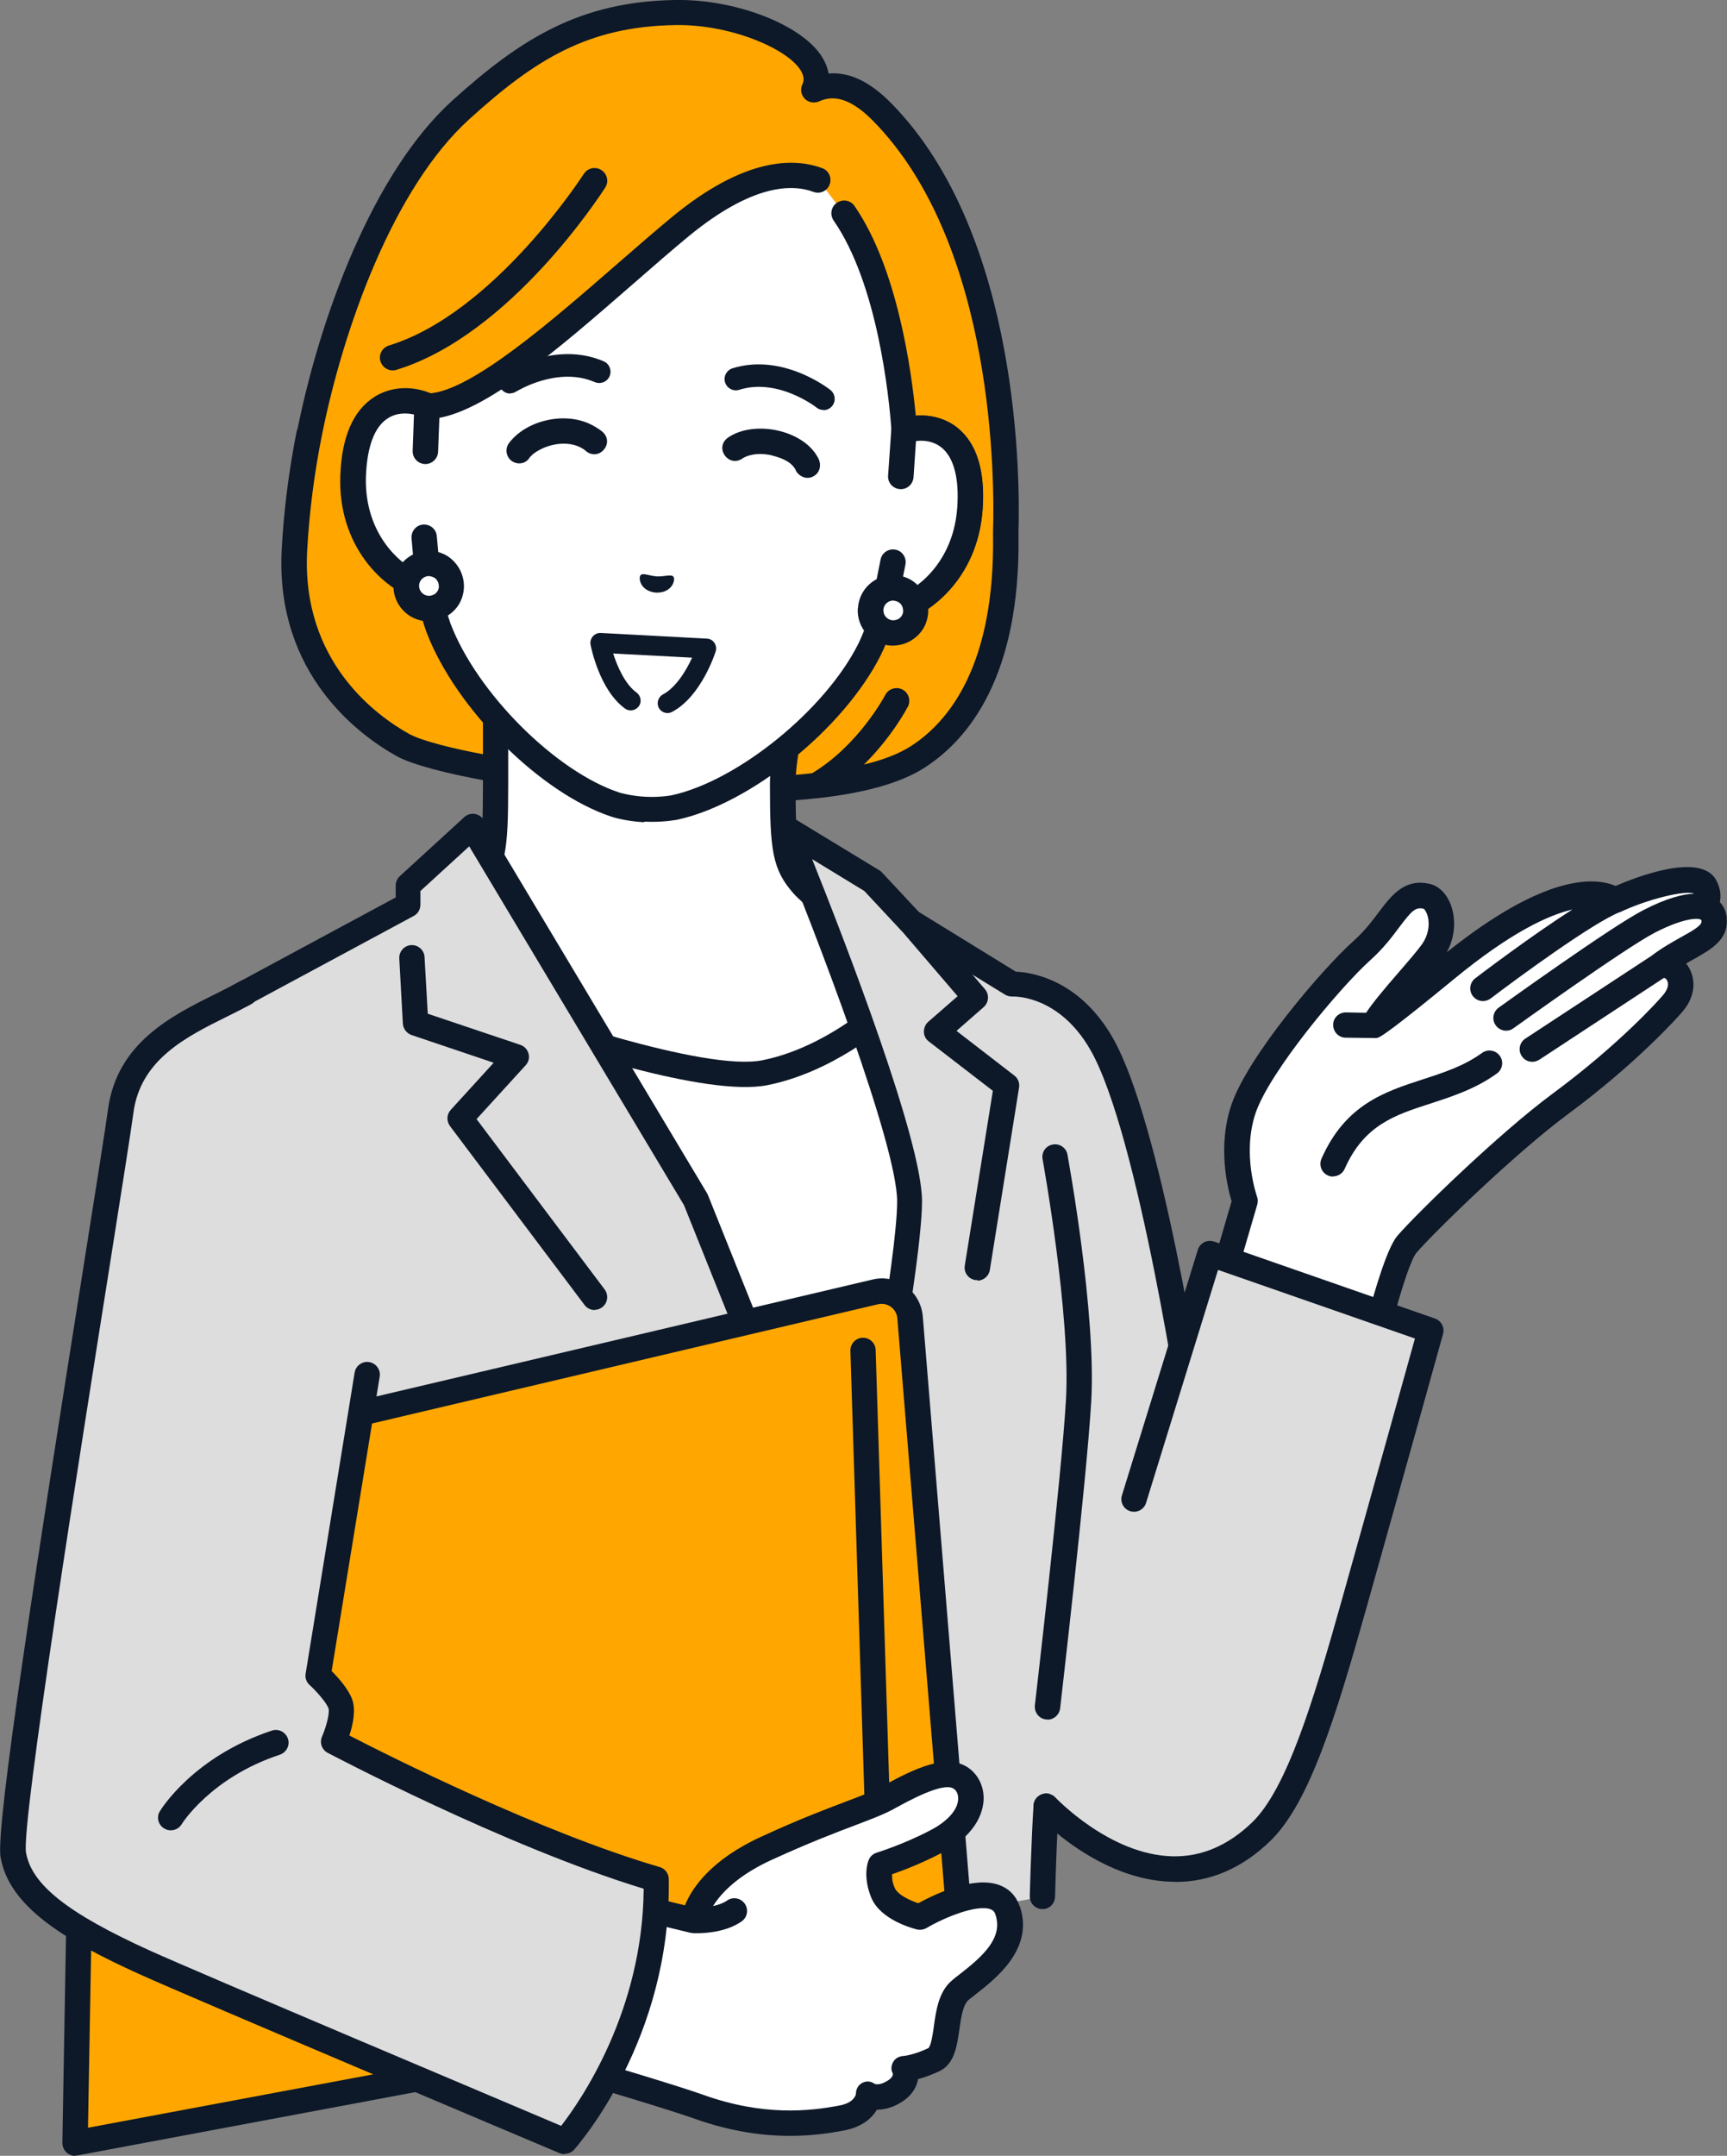 <?xml version="1.0" encoding="UTF-8"?>
<svg id="_レイヤー_2" data-name="レイヤー 2" xmlns="http://www.w3.org/2000/svg" viewBox="0 0 91.65 114.37">
  <rect x="0" y="0" width="91.65" height="114.37" fill="#808080" stroke="none"/>
  <defs>
    <style>
      .cls-1 {
        fill: #fff;
      }

      .cls-2 {
        fill: #0d1828;
      }

      .cls-3 {
        fill: #ddd;
      }

      .cls-4 {
        fill: #ffa700;
      }
    </style>
  </defs>
  <g id="_レイヤー_1-2" data-name="レイヤー 1">
    <g id="woman">
      <g>
        <path class="cls-4" d="M15.64,29.22c-.3,5.82,3.34,8.98,5.76,10.32,2.81,1.56,21.84,4.14,27.3.64,5.04-3.23,4.68-10.82,4.68-11.98.13-4.31-.4-15.96-6.54-22.22-1.63-1.66-2.78-1.54-3.64-1.2.95-2.04-3.54-4.17-7.37-4.1-4.71.09-7.64,1.8-11.35,5.15-3.95,3.56-6.76,10.74-8.03,17.12-.43,2.13-.69,4.25-.8,6.27Z"/>
        <g>
          <path class="cls-1" d="M42.64,46.99c-.96-1.08-1.1-1.86-1.1-5.35,0-2.7,1.5-6.91,1.5-6.91l-9.11,4.49-7.62-4.49v6.91c0,3.5-.14,4.28-1.1,5.35-.96,1.08-7.05,6.83-7.05,6.83l17.22,11.04,4.75-.83,12.28-8.94s-8.8-7.02-9.76-8.1Z"/>
          <path class="cls-2" d="M35.37,65.53c-.12,0-.25-.03-.36-.11l-17.22-11.04c-.17-.11-.29-.3-.31-.5s.06-.41.21-.55c.06-.06,6.08-5.74,7.01-6.79.77-.86.93-1.38.93-4.91v-6.91c0-.24.13-.46.34-.58.21-.12.47-.12.68,0l7.3,4.3,8.79-4.33c.25-.12.54-.08.75.1.2.18.28.47.19.73-.01.04-1.46,4.13-1.46,6.68,0,3.53.16,4.04.93,4.91.75.85,7.24,6.07,9.67,8.02.16.13.26.33.25.54,0,.21-.11.41-.28.53l-12.28,8.94c-.3.22-.72.15-.94-.15-.22-.3-.15-.72.15-.94l11.56-8.43c-2.19-1.75-8.31-6.68-9.15-7.62-1.15-1.29-1.27-2.32-1.27-5.8,0-1.77.59-4.09,1.04-5.6l-7.69,3.79c-.2.1-.44.09-.64-.02l-6.6-3.89v5.73c0,3.49-.12,4.51-1.27,5.8-.79.89-4.88,4.78-6.46,6.28l16.5,10.57c.31.2.4.62.2.93-.13.2-.35.31-.57.31Z"/>
        </g>
        <g>
          <path class="cls-1" d="M47.97,22.85v-.03c-.07-1.01-.6-7.77-3.19-11.51l-1.37-1.78c-1.33-.49-3.69-.49-7.28,2.46-4.11,3.38-10.35,9.56-13.47,9.54-1.37-.6-3.76-.38-3.91,3.73-.13,3.64,2.4,5.73,4.01,6.01.13.7.29,1.39.52,2.01,1.47,3.88,5.8,8.21,9.41,9.39,0,0,.64.21,1.55.25.9.05,1.56-.09,1.56-.09,3.71-.8,8.47-4.65,10.34-8.36.29-.59.53-1.26.73-1.94,1.63-.12,4.37-1.93,4.62-5.56.28-4.1-2.07-4.57-3.5-4.11Z"/>
          <path class="cls-2" d="M34.19,43.59c.98.05,1.71-.1,1.74-.1,3.9-.84,8.84-4.83,10.8-8.71.24-.48.45-1.03.65-1.64,1.93-.4,4.51-2.45,4.77-6.12.14-2.06-.32-3.52-1.36-4.34-.6-.47-1.39-.69-2.19-.62-.23-2.43-.98-7.84-3.25-11.13-.21-.31-.63-.38-.94-.17-.31.21-.38.63-.17.94,2.33,3.36,2.94,9.32,3.07,11.14,0,.22.09.43.26.56.18.14.41.18.62.11.24-.08,1.1-.29,1.77.24.66.52.96,1.62.85,3.19-.23,3.3-2.71,4.84-3.99,4.93-.28.02-.52.21-.6.48-.2.71-.43,1.32-.69,1.84-1.77,3.5-6.39,7.24-9.88,8,0,0-.59.12-1.39.08-.79-.04-1.37-.22-1.38-.22-3.39-1.11-7.59-5.31-8.98-8.99-.19-.53-.36-1.17-.49-1.89-.05-.28-.27-.5-.54-.54-1.26-.23-3.57-2.02-3.45-5.33.06-1.57.46-2.64,1.18-3.08.73-.46,1.55-.15,1.78-.05.08.04.17.06.27.06,2.71.02,6.93-3.67,11.02-7.23,1.03-.9,2.01-1.75,2.88-2.47,3.33-2.73,5.44-2.79,6.62-2.35.35.13.74-.05.86-.4.13-.35-.05-.74-.4-.86-1.51-.56-4.12-.57-7.94,2.57-.89.73-1.87,1.59-2.91,2.49-3.47,3.02-7.77,6.77-10.01,6.89-1-.39-2.07-.32-2.9.2-1.13.71-1.74,2.11-1.81,4.18-.13,3.68,2.22,5.98,4.1,6.58.13.63.29,1.2.47,1.7,1.55,4.07,6.05,8.56,9.83,9.8.03.01.74.24,1.72.29Z"/>
        </g>
        <g>
          <path class="cls-1" d="M47.97,22.85l-.17,2.43-.41,4.54-.54,2.71c1.63-.12,4.37-1.93,4.62-5.56.28-4.1-2.07-4.57-3.5-4.11Z"/>
          <path class="cls-2" d="M46.82,33.2s.06,0,.08,0c1.95-.14,4.97-2.2,5.24-6.19.14-2.06-.32-3.52-1.36-4.34-.81-.63-1.93-.8-3.01-.46-.26.08-.45.32-.47.59l-.17,2.43c-.03.37.25.69.63.72,0,0,0,0,.01,0,.37.02.68-.26.71-.63l.13-1.92c.37-.05.89-.02,1.34.33.66.52.96,1.62.85,3.19-.18,2.62-1.78,4.13-3.08,4.69l.33-1.66c.07-.36-.16-.72-.53-.79-.36-.07-.72.16-.79.53l-.54,2.71c-.04.21.02.42.16.58.12.14.29.22.47.23Z"/>
        </g>
        <g>
          <path class="cls-1" d="M22.57,23.95l.09-2.43c-1.37-.6-3.76-.38-3.91,3.73-.13,3.64,2.4,5.73,4.01,6.01l-.25-2.75.06-4.56Z"/>
          <path class="cls-2" d="M22.72,31.93c.18,0,.36-.05.49-.18.15-.14.23-.35.22-.56l-.25-2.75c-.03-.37-.36-.64-.73-.61-.37.03-.64.36-.61.73l.15,1.69c-1.23-.69-2.66-2.36-2.57-4.99.06-1.57.46-2.64,1.18-3.08.48-.3,1-.27,1.37-.19l-.07,1.93c-.01.37.27.68.65.7.37.01.68-.28.7-.65l.09-2.43c0-.28-.15-.53-.4-.64-1.04-.46-2.17-.4-3.04.14-1.13.71-1.74,2.11-1.81,4.18-.14,3.99,2.64,6.36,4.56,6.7.03,0,.06,0,.08,0Z"/>
        </g>
        <path class="cls-2" d="M15.78,22.81c1.19-5.93,3.98-13.64,8.24-17.49C27.68,2.02,30.79.09,35.81,0c3.19-.06,6.68,1.28,7.79,2.98.19.3.32.61.37.92,1.12-.09,2.2.43,3.35,1.6,6.85,6.99,6.81,20.11,6.73,22.7,0,.05,0,.11,0,.18.11,7.49-2.65,10.85-4.99,12.35-1.35.87-3.39,1.36-5.62,1.61-.03,0-.07.01-.1.01-.65.07-1.31.12-1.97.16.02-.46.05-.89.07-1.35.58-.03,1.14-.08,1.66-.14,2.48-1.49,3.87-4.13,3.88-4.15.17-.33.58-.46.91-.29.33.17.46.58.29.91-.05.09-.84,1.6-2.33,3.07,1.04-.25,1.87-.58,2.48-.97,2.05-1.31,4.47-4.33,4.37-11.2,0-.08,0-.15,0-.21,0,0,0-.02,0-.02.08-2.47.13-15.13-6.35-21.73-.9-.92-1.58-1.18-2.08-1.21-.37-.02-.64.09-.83.17-.26.1-.55.04-.74-.16-.19-.2-.24-.5-.12-.75.08-.17.13-.4-.11-.78-.76-1.16-3.76-2.42-6.64-2.37-4.63.08-7.41,1.81-10.91,4.98-4.02,3.63-6.68,11.03-7.83,16.75-.42,2.09-.68,4.16-.79,6.18-.3,5.87,3.69,8.74,5.42,9.7.62.34,2.2.77,4.33,1.15-.02.45-.05.9-.07,1.36-2.31-.41-4.11-.89-4.92-1.33-1.95-1.09-6.45-4.32-6.11-10.95.11-2.08.38-4.22.81-6.37Z"/>
        <path class="cls-2" d="M20.81,19.65c.08,0,.15,0,.23-.03,6.05-1.85,10.87-9.35,11.08-9.67.2-.31.11-.73-.21-.93-.31-.2-.73-.11-.93.21-.05.07-4.76,7.39-10.34,9.1-.36.11-.56.49-.45.84.09.28.33.46.61.48Z"/>
        <g>
          <path class="cls-1" d="M21.57,31.03c-.03.66.47,1.22,1.13,1.26.66.03,1.22-.47,1.26-1.13.03-.66-.47-1.22-1.13-1.26s-1.22.47-1.26,1.13Z"/>
          <path class="cls-2" d="M20.89,30.99h0c.05-1.03.93-1.82,1.96-1.77,0,0,0,0,0,0,.5.03.96.24,1.29.62.33.37.5.85.48,1.35-.03.5-.24.96-.62,1.29s-.85.5-1.35.48c0,0,0,0,0,0-1.03-.05-1.82-.93-1.77-1.96ZM22.79,30.56c-.29-.01-.54.21-.55.5-.01.29.21.53.5.55,0,0,0,0,0,0,.14,0,.27-.04.38-.13.1-.09.17-.22.17-.36,0-.14-.04-.27-.13-.38-.09-.1-.22-.16-.36-.17,0,0,0,0,0,0ZM21.57,31.03h0s0,0,0,0Z"/>
        </g>
        <g>
          <path class="cls-1" d="M46.2,32.32c-.03.66.47,1.22,1.13,1.26.66.03,1.22-.47,1.26-1.13s-.47-1.22-1.13-1.26-1.22.47-1.26,1.13Z"/>
          <path class="cls-2" d="M45.53,32.28h0c.05-1.03.93-1.82,1.96-1.77,0,0,0,0,0,0,.5.03.96.24,1.29.62.33.37.5.85.48,1.35-.03.5-.24.96-.62,1.29-.37.33-.85.5-1.35.48,0,0,0,0,0,0-1.03-.05-1.82-.93-1.77-1.96ZM47.43,31.86c-.29-.01-.54.21-.55.5-.01.29.21.53.5.55,0,0,0,0,0,0,.14,0,.27-.04.38-.13.1-.09.17-.22.17-.36,0-.14-.04-.27-.13-.38-.09-.1-.22-.16-.36-.17,0,0,0,0,0,0ZM46.2,32.32h0s0,0,0,0Z"/>
        </g>
        <path class="cls-2" d="M34,30.51c.13-.13.44.04.87.07.43.01.76-.13.87.02.12.15-.06.86-.92.84-.85-.07-.96-.79-.82-.93Z"/>
        <path class="cls-2" d="M35.43,37.83c-.19,0-.37-.1-.47-.28-.13-.26-.03-.57.22-.71.69-.36,1.24-1.27,1.55-1.95l-4.19-.22c.22.69.63,1.63,1.24,2.07.23.17.29.5.12.73-.17.23-.5.29-.73.12-1.37-.99-1.81-3.29-1.83-3.39-.03-.16.02-.32.12-.44.11-.12.26-.19.42-.18l5.63.3c.16,0,.31.09.4.22.09.13.12.3.07.46-.03.1-.78,2.41-2.32,3.21-.08.04-.16.06-.24.06Z"/>
        <g>
          <path class="cls-2" d="M27.08,20.88c-.2,0-.39-.1-.51-.28-.18-.28-.1-.65.18-.83.11-.07,2.73-1.71,5.29-.6.3.13.44.48.31.79-.13.3-.48.44-.79.31-1.99-.86-4.16.5-4.18.51-.1.06-.21.09-.32.09Z"/>
          <path class="cls-2" d="M43.7,21.75c-.13,0-.26-.04-.37-.13-.02-.02-2.05-1.59-4.1-.94-.32.1-.65-.08-.75-.39-.1-.32.08-.65.39-.75,2.66-.83,5.1,1.07,5.2,1.15.26.21.3.58.1.84-.12.15-.29.23-.47.23Z"/>
          <path class="cls-2" d="M31.08,23.91c-.75-.6-1.97-.42-2.74.14-.08.06-.15.13-.21.2v-.02c-.16.33-.57.45-.9.27-.36-.19-.46-.67-.22-.99.92-1.23,2.98-1.68,4.35-.99.2.1.4.22.58.36.73.59-.14,1.64-.86,1.04h0Z"/>
          <path class="cls-2" d="M38.6,23.24c1.35-.97,3.96-.47,4.78.99.26.4.15.93-.33,1.09-.38.13-.77-.17-.84-.42-.26-.44-.76-.61-1.25-.74-.51-.13-1.13-.1-1.54.15-.72.52-1.51-.5-.83-1.06h0Z"/>
        </g>
      </g>
      <g>
        <path class="cls-1" d="M48.35,52.32s-3.45,3.73-7.76,4.58c-3.93.78-15.73-3.77-15.73-3.77l15.99,33.1h7.5l3.9-24.81-3.89-9.1Z"/>
        <path class="cls-2" d="M48.35,86.91h-7.5c-.26,0-.49-.15-.61-.38l-15.99-33.1c-.12-.25-.08-.55.11-.75.19-.2.48-.27.74-.17,3.23,1.24,12.29,4.34,15.35,3.74,4.05-.8,7.37-4.35,7.4-4.38.15-.17.38-.25.61-.21.22.04.41.19.5.4l3.89,9.1c.05.12.07.24.05.37l-3.9,24.81c-.05.33-.33.57-.67.57ZM41.27,85.56h6.5l3.78-24.05-3.43-8.02c-1.27,1.17-4.07,3.42-7.4,4.08-3.23.64-11.13-2-14.52-3.22l15.08,31.22Z"/>
      </g>
      <g>
        <path class="cls-3" d="M58.45,55.34c-1.91-3.29-4.73-3.14-4.73-3.14l-5.39-3.31-2-2.14-4.59-2.79s6.54,15.85,6.54,19.77-3.23,20.15-3.23,20.15l-8.11-20.23-11.85-19.8-3.42,3.13v1.03l-9,4.85s-4.53,6.31-2.67,16.21c1.86,9.91,9.22,21.58,8.27,23.77-2.6,5.98-4.16,11.43-5.08,15.99l42.14-8.22s.09-3.19.2-4.79c0,0,9.97,2.86,11.7-4.39,1.73-7.25-3.79-15.49-3.79-15.49,0,0-2.33-16.01-4.99-20.6Z"/>
        <path class="cls-2" d="M13.19,109.51s-.09,0-.13-.01c-.36-.07-.6-.43-.53-.79,1.09-5.41,2.82-10.83,5.12-16.13.33-.75-1.27-4.38-2.69-7.58-2.06-4.65-4.61-10.44-5.62-15.8-1.89-10.07,2.59-16.46,2.78-16.73.06-.08.14-.15.23-.2l8.65-4.66v-.63c0-.19.08-.37.22-.5l3.42-3.13c.15-.14.35-.2.55-.17.2.03.38.15.48.32l11.85,19.8s.03.06.05.1l7.26,18.11c.88-4.58,2.78-14.83,2.78-17.78s-4.24-14.08-6.49-19.51c-.11-.27-.04-.58.18-.77.22-.19.54-.21.79-.06l4.59,2.79c.05.03.1.07.14.12l1.94,2.08,5.15,3.17c.78.03,3.33.38,5.12,3.47,2.59,4.46,4.8,18.96,5.05,20.69.73,1.13,5.48,8.86,3.8,15.89-.46,1.92-1.49,3.37-3.08,4.29-2.94,1.72-6.95,1.14-8.66.78-.09,1.65-.15,3.94-.15,3.96-.01.37-.32.67-.69.65-.37-.01-.66-.32-.65-.69,0-.13.09-3.22.2-4.82.01-.2.12-.39.29-.5.17-.12.38-.15.57-.1.05.01,5.17,1.44,8.42-.46,1.25-.73,2.07-1.89,2.44-3.44,1.64-6.87-3.64-14.88-3.7-14.96-.06-.08-.09-.18-.11-.28-.02-.16-2.34-15.93-4.91-20.36-1.66-2.87-4.02-2.81-4.12-2.8-.14,0-.27-.03-.39-.1l-5.39-3.31c-.05-.03-.1-.07-.14-.11l-1.94-2.08-2.77-1.69c1.74,4.36,5.83,14.91,5.83,18.14,0,3.95-3.11,19.61-3.25,20.28-.06.29-.3.51-.6.54-.3.03-.58-.14-.69-.42l-8.09-20.18-11.4-19.04-2.59,2.37v.73c0,.25-.14.48-.35.59l-8.86,4.77c-.59.91-4.11,6.82-2.47,15.58.98,5.21,3.5,10.92,5.53,15.51,2.2,4.97,3.23,7.42,2.69,8.66-2.27,5.21-3.96,10.54-5.04,15.86-.06.32-.35.54-.66.54Z"/>
      </g>
      <path class="cls-2" d="M51.87,67.91s-.07,0-.11,0c-.37-.06-.62-.4-.56-.77l1.49-9.27-3.4-2.62c-.16-.12-.26-.31-.26-.51,0-.2.08-.4.23-.53l1.56-1.36-3-3.5c-.24-.28-.21-.71.07-.95.28-.24.71-.21.95.07l3.43,4.01c.24.28.21.7-.07.95l-1.44,1.26,3.07,2.37c.2.15.29.4.25.64l-1.55,9.67c-.05.33-.34.57-.66.57Z"/>
      <path class="cls-2" d="M31.56,69.5c-.2,0-.41-.09-.54-.27l-7.14-9.49c-.19-.26-.18-.62.04-.86l2.28-2.5-4.36-1.47c-.26-.09-.44-.33-.46-.6l-.19-3.46c-.02-.37.26-.69.63-.71.37-.02.69.26.71.63l.17,3.01,4.91,1.65c.22.07.38.25.44.47.06.22,0,.45-.16.62l-2.6,2.85,6.8,9.04c.22.3.16.72-.13.94-.12.09-.26.14-.4.14Z"/>
      <path class="cls-2" d="M55.59,91.22s-.05,0-.08,0c-.37-.04-.63-.38-.59-.75.01-.12,1.41-12.06,1.65-16.21.26-4.52-1.23-12.68-1.24-12.76-.07-.37.17-.72.54-.78.37-.07.72.18.78.54.06.34,1.53,8.4,1.26,13.08-.24,4.19-1.64,16.17-1.65,16.29-.04.34-.33.6-.67.6Z"/>
      <g>
        <g>
          <path class="cls-4" d="M48.3,69.88l2.85,34.78-4.3,1.01L3.98,113.7l.62-35.3,41.86-9.86c.89-.21,1.76.42,1.83,1.33Z"/>
          <path class="cls-2" d="M3.98,114.37c-.16,0-.31-.06-.43-.16-.15-.13-.24-.32-.24-.53l.62-35.3c0-.31.22-.57.52-.64l41.86-9.86c.62-.15,1.26-.01,1.77.36.51.37.83.95.89,1.58l2.85,34.78c.03.33-.19.63-.52.71l-4.3,1.01s-.02,0-.03,0l-42.87,8.03s-.08.01-.12.01ZM5.27,78.93l-.6,33.95,42.04-7.87,3.72-.88-2.81-34.2h0c-.02-.24-.14-.45-.34-.6-.2-.14-.44-.19-.67-.14l-41.35,9.74Z"/>
        </g>
        <path class="cls-2" d="M46.79,103.84c-.15,0-.29-.05-.41-.14-.16-.12-.25-.31-.26-.51l-.99-31.53c-.01-.37.28-.68.65-.69.37-.01.68.28.69.65l.96,30.72,1.31-.29c.36-.08.72.15.8.51.08.36-.15.72-.51.8l-2.1.46s-.1.02-.14.02Z"/>
      </g>
      <g>
        <g>
          <path class="cls-1" d="M48.82,101.69s-1.58-.38-1.96-1.28c-.38-.91-.14-1.48-.14-1.48,0,0,1.46-.45,2.98-1.25,2.37-1.24,2.05-2.98,1.18-3.42-.78-.39-2.18.22-3.7,1.08-1.17.65-2.75,1-6.47,2.7-3.72,1.7-3.88,3.85-3.88,3.85l-11.22-2.72-2.26,8.44s11.08,3.18,13.75,4.13c3.54,1.26,6.22.86,7.59.59,1.37-.26,1.42-1.22,1.42-1.22,0,0,.54.33,1.37-.2.83-.53.54-1.2.54-1.2,0,0,.6-.03,1.54-.47.94-.44.4-2.88,1.42-3.71,1.03-.82,3.16-2.19,2.5-4.19-.66-2-4.65.35-4.65.35Z"/>
          <path class="cls-2" d="M54.11,101.13c-.18-.54-.55-.93-1.07-1.12-1.37-.52-3.49.51-4.31.96-.44-.15-1.1-.45-1.25-.82-.13-.3-.16-.54-.16-.71.55-.19,1.61-.59,2.69-1.16,1.99-1.04,2.19-2.37,2.19-2.89,0-.75-.4-1.42-1.02-1.73-1.04-.52-2.48.06-4.33,1.09-.49.27-1.1.5-1.94.82-1.03.39-2.45.92-4.49,1.86-2.72,1.24-3.71,2.76-4.07,3.65l-10.59-2.57c-.36-.09-.73.13-.81.5-.09.36.13.73.5.81l11.2,2.72s0,0,0,0h.01s.04,0,.06.01c.02,0,.04,0,.07.01,0,0,0,0,.01,0,0,0,.01,0,.02,0,.04,0,.09,0,.16,0,.46,0,1.57-.06,2.38-.63.3-.21.38-.63.16-.94-.21-.3-.63-.38-.94-.16-.2.14-.47.23-.74.29.41-.66,1.28-1.62,3.15-2.47,2-.91,3.39-1.44,4.4-1.82.89-.34,1.54-.58,2.11-.9,1.63-.91,2.67-1.27,3.07-1.06.13.06.28.24.28.54,0,.57-.54,1.2-1.46,1.68-1.44.76-2.85,1.19-2.87,1.2-.19.06-.35.2-.42.39-.04.08-.33.86.14,2,.5,1.19,2.23,1.63,2.42,1.68.17.04.35.01.5-.07.98-.58,2.69-1.27,3.41-1,.13.05.21.13.26.29.41,1.24-.68,2.21-1.93,3.18-.13.1-.25.19-.35.28-.72.58-.87,1.57-.99,2.45-.05.37-.15,1.07-.3,1.17-.79.37-1.29.41-1.29.41-.23.01-.46.11-.57.32-.11.2-.13.41-.02.61.01.07,0,.21-.27.38-.38.24-.61.2-.68.18-.2-.15-.44-.18-.67-.06-.23.12-.34.35-.34.6-.02.08-.13.46-.87.6-1.57.3-4.03.58-7.24-.57-2.65-.94-13.33-4.01-13.79-4.14-.36-.1-.73.1-.83.46-.1.36.1.73.46.83.11.03,11.09,3.19,13.71,4.12,1.94.69,3.64.91,5.06.91,1.15,0,2.11-.14,2.89-.29.94-.18,1.46-.65,1.73-1.1.34,0,.79-.08,1.3-.4.57-.36.81-.81.88-1.22.3-.08.68-.21,1.13-.42.79-.37.93-1.3,1.06-2.2.09-.63.19-1.34.5-1.59.1-.08.21-.17.33-.26,1.09-.85,3.13-2.42,2.39-4.67Z"/>
        </g>
        <g>
          <path class="cls-3" d="M18.04,90.39c-.25-.63-1.17-1.48-1.17-1.48l2.61-15.97-6.48-20.25c-2.38,1.32-6.1,2.46-6.61,6.27-.47,3.59-6.08,37.28-5.7,39.45s2.82,3.82,6.96,5.7c2.85,1.29,22.31,9.5,22.31,9.5,0,0,4.99-5.58,4.85-13.9-7.47-2.18-17.12-7.3-17.12-7.3,0,0,.6-1.39.35-2.02Z"/>
          <path class="cls-2" d="M29.96,114.28c-.09,0-.18-.02-.26-.05-.19-.08-19.51-8.23-22.33-9.51-4.08-1.85-6.89-3.62-7.34-6.19-.28-1.57,1.94-15.8,4.43-31.51.64-4.02,1.14-7.2,1.27-8.15.47-3.54,3.37-4.98,5.71-6.14.44-.22.86-.43,1.24-.64.32-.18.74-.06.92.26.18.33.06.73-.26.92-.41.22-.84.44-1.29.66-2.16,1.07-4.6,2.28-4.97,5.11-.13.97-.61,4-1.27,8.18-1.52,9.59-4.69,29.55-4.43,31.06.3,1.71,2.21,3.22,6.57,5.2,2.56,1.16,18.86,8.04,21.83,9.3,1.02-1.32,4.33-6.06,4.38-12.58-7.38-2.25-16.67-7.16-16.77-7.21-.31-.16-.44-.54-.3-.86.25-.58.42-1.31.34-1.51-.13-.33-.66-.92-1-1.23-.17-.15-.25-.38-.21-.6l2.6-15.97c.06-.37.41-.62.77-.56.37.06.62.41.56.77l-2.55,15.62c.34.34.87.93,1.08,1.48.22.57.05,1.37-.14,1.94,2.11,1.09,10.14,5.13,16.47,6.98.28.08.48.34.48.63.15,8.48-4.81,14.12-5.02,14.36-.13.15-.31.22-.5.22Z"/>
        </g>
        <path class="cls-2" d="M9.06,97.1c-.12,0-.24-.03-.35-.1-.32-.19-.42-.61-.22-.92.07-.12,1.8-2.9,5.94-4.27.35-.12.73.08.85.43.12.35-.08.73-.43.85-3.65,1.2-5.2,3.66-5.21,3.69-.13.21-.35.32-.58.32Z"/>
      </g>
      <g>
        <g>
          <path class="cls-1" d="M90.38,48.09c.12-.11.43-.47.1-1.08-.48-.89-3.57.16-4.77.73-1.09-.7-3.89-.53-8.99,3.68,0,0-3.56,2.92-3.82,2.98.24-.7,2.56-3.14,3.13-3.96.84-1.23.39-2.74-.32-2.89-1.44-.32-1.72,1.34-3.44,2.88-1.72,1.54-5.47,6.03-6.28,8.38-.84,2.44.07,4.91.07,4.91l-2.73,9.34,8.58,2.49s1.79-8.46,2.76-9.58c.97-1.12,5.28-5.33,8.15-7.45,3.45-2.55,5.55-4.86,5.94-5.31,1-1.15.06-2.3-.74-1.98,1.46-1.14,3.05-1.43,2.94-2.46-.03-.29-.18-.58-.58-.68Z"/>
          <path class="cls-2" d="M70.74,62.42c-.09,0-.18-.02-.27-.06-.34-.15-.49-.55-.34-.89,1.27-2.88,3.36-3.55,5.38-4.21,1.11-.36,2.17-.7,3.14-1.4.3-.22.72-.15.94.15.22.3.15.72-.15.94-1.14.82-2.35,1.21-3.51,1.59-1.9.61-3.54,1.14-4.57,3.47-.11.25-.36.4-.62.4Z"/>
          <path class="cls-2" d="M91.64,48.71c-.03-.34-.16-.63-.37-.85.07-.33.04-.73-.19-1.16-.81-1.52-4.28-.16-5.34.3-1.13-.48-3.77-.63-8.96,3.52.51-.94.45-1.91.2-2.55-.23-.58-.63-.97-1.11-1.08-1.34-.3-2.02.61-2.69,1.49-.36.48-.77,1.02-1.35,1.54-1.73,1.55-5.6,6.13-6.47,8.66-.77,2.23-.21,4.45,0,5.15l-2.67,9.14c-.1.36.1.73.46.84.36.1.73-.1.84-.46l2.73-9.34c.04-.14.04-.29-.01-.42,0-.02-.82-2.27-.07-4.46.76-2.2,4.46-6.63,6.09-8.1.68-.61,1.15-1.23,1.52-1.73.67-.89.87-1.09,1.3-.99.04.02.15.15.22.41.12.47.01,1.02-.29,1.45-.2.29-.67.84-1.18,1.43-.86.99-1.47,1.72-1.8,2.23l-1.07-.02h-.01c-.37,0-.67.29-.67.66,0,.37.29.68.66.68l1.48.02s0,0,.01,0c0,0,.01,0,.02,0,.03,0,.07,0,.1,0,0,0,.02,0,.02,0,0,0,0,0,0,0,.03,0,.06-.01.1-.03,0,0,.01,0,.02,0,.25-.12.96-.6,3.98-3.08,3.01-2.48,5.02-3.41,6.31-3.71-2.22,1.41-5,3.53-5.16,3.65-.3.23-.35.65-.13.94.13.17.33.27.54.27.14,0,.29-.05.41-.14,1.42-1.08,5.41-4.01,6.85-4.58,0,0,0,0,.01,0,0,0,.02,0,.03-.01,1.44-.68,3.45-1.17,3.91-.97,0,0,0,0,0,0-.55.02-1.42.21-2.71.88-1.69.87-7.43,5-7.67,5.17-.3.22-.37.64-.15.94.13.18.34.28.55.28.14,0,.27-.04.39-.13.06-.04,5.9-4.24,7.5-5.07,1.69-.87,2.35-.73,2.35-.72-.04,0-.05-.02-.05-.02h0s.07.03.11.04c.04,0,.05.02.05.02,0,0,.01.02.02.07.02.22-.42.48-1.09.85-.48.27-1.02.57-1.57.99l-6.69,4.39c-.31.2-.4.62-.19.93.13.2.34.3.56.3.13,0,.25-.04.37-.11l6.61-4.34c.05,0,.11.04.15.1.11.16.12.45-.2.82-.22.26-2.28,2.58-5.84,5.21-2.87,2.12-7.25,6.39-8.25,7.55-1.03,1.19-2.6,8.44-2.91,9.88-.08.36.16.72.52.8.05,0,.09.01.14.01.31,0,.59-.22.66-.53.86-4.07,2.07-8.66,2.61-9.27.98-1.13,5.24-5.28,8.04-7.35,3.67-2.72,5.82-5.14,6.05-5.41.83-.95.67-1.93.28-2.48-.02-.03-.05-.06-.07-.09.13-.08.26-.15.38-.22.93-.52,1.88-1.05,1.77-2.16Z"/>
        </g>
        <g>
          <path class="cls-3" d="M60.18,79.53l-4.65,16.29s6.07,6.51,11.42,1.33c1.9-1.84,3.29-6.27,4.9-12.03,1.97-7.01,4.07-14.55,4.07-14.55l-11.7-4.08-4.03,13.03Z"/>
          <path class="cls-2" d="M62.36,99.83c-.06,0-.12,0-.18,0-3.89-.1-7.02-3.4-7.15-3.55-.25-.27-.24-.7.03-.95.27-.25.7-.24.95.03.03.03,2.88,3.04,6.2,3.12,1.54.04,2.97-.57,4.25-1.81,1.82-1.77,3.22-6.35,4.73-11.72,1.63-5.79,3.36-12,3.9-13.94l-10.45-3.64-3.82,12.36c-.11.36-.49.55-.84.44-.36-.11-.55-.49-.44-.84l4.03-13.03c.05-.17.18-.32.34-.4.16-.08.35-.09.53-.03l11.71,4.08c.34.12.52.47.43.82-.02.08-2.12,7.62-4.07,14.55-1.62,5.76-3.02,10.32-5.08,12.33-1.5,1.46-3.2,2.19-5.05,2.19Z"/>
        </g>
      </g>
    </g>
  </g>
</svg>